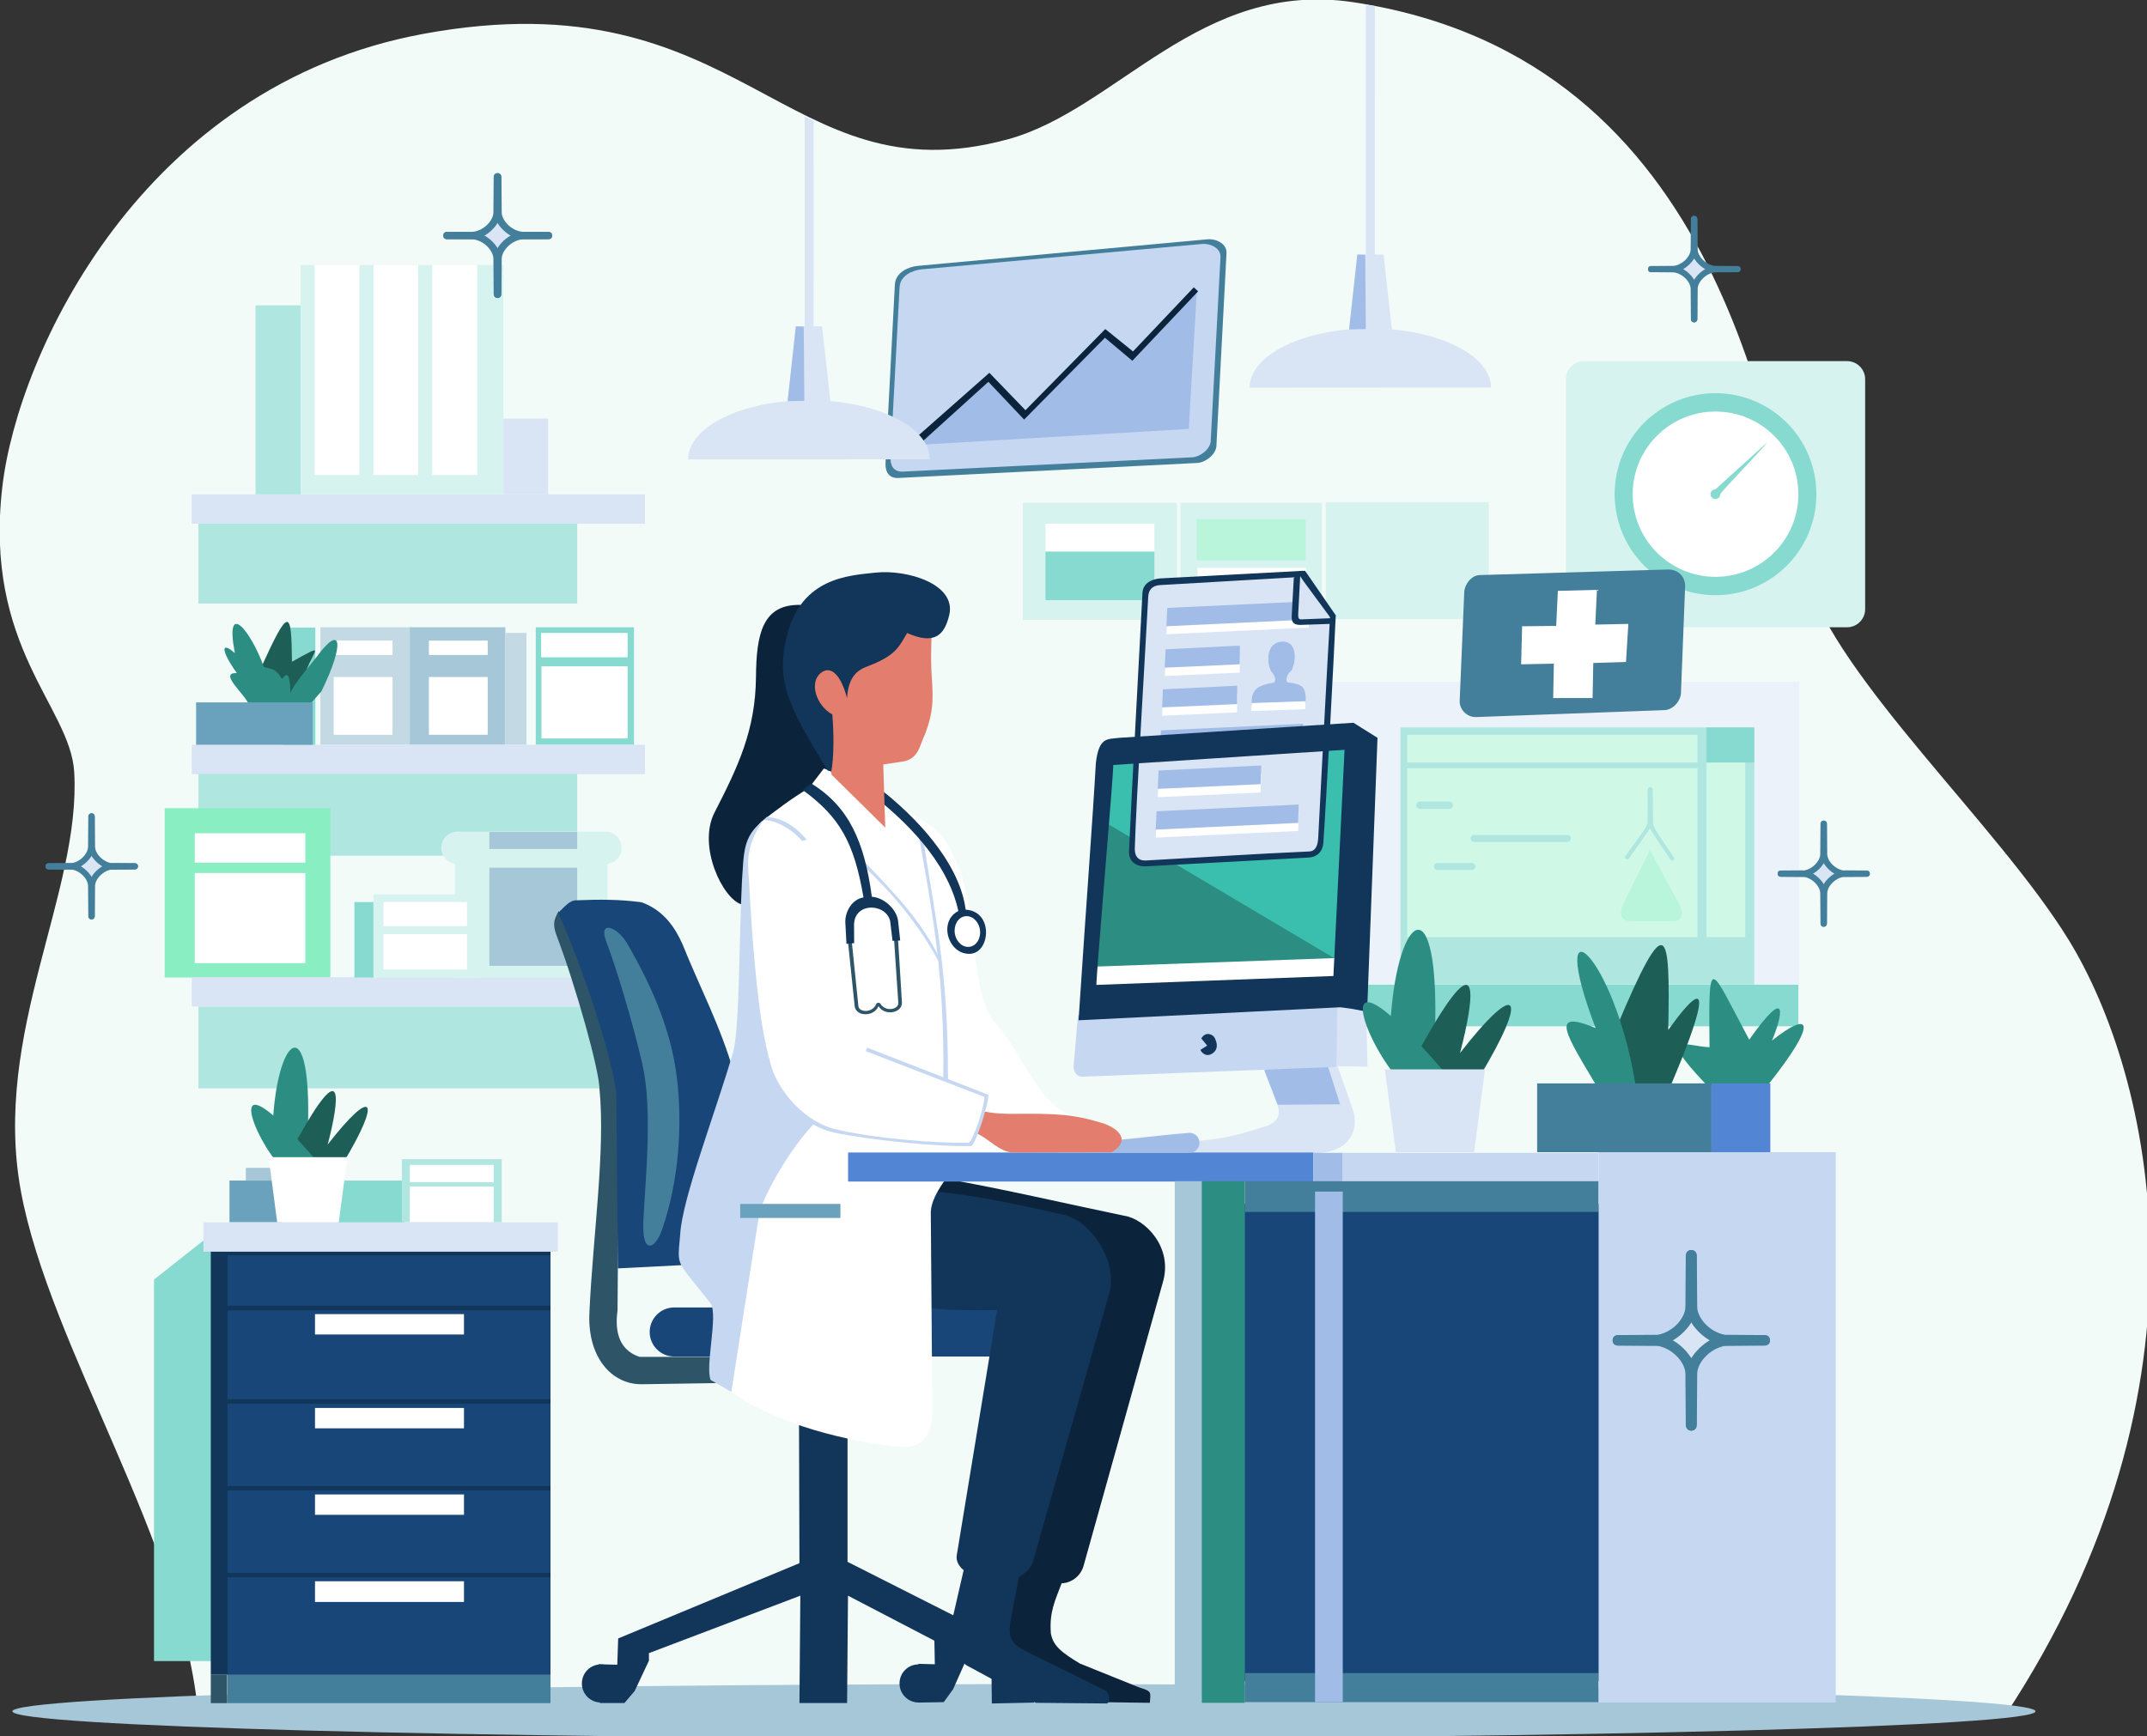 <?xml version="1.0" encoding="UTF-8" standalone="no"?>
<!-- Created with Inkscape (http://www.inkscape.org/) -->

<svg
   width="1703.387mm"
   height="1377.95mm"
   viewBox="0 0 1703.387 1377.95"
   version="1.1"
   id="svg5"
   xmlns="http://www.w3.org/2000/svg"
   xmlns:svg="http://www.w3.org/2000/svg">
  <rect x="0" y="0" width="1703.387" height="1377.95" fill="#333333" stroke="none"/>
  <defs
     id="defs2">
    <clipPath
       id="clip0-0">
      <rect
         x="-586"
         y="-979"
         width="6438"
         height="5208"
         id="rect2976" />
    </clipPath>
  </defs>
  <g
     id="layer1"
     transform="translate(718.274,552.717)">
    <g
       clip-path="url(#clip0-0)"
       transform="matrix(0.265,0,0,0.265,-563.228,-293.69)"
       id="g3377">
      <path
         d="M -577.854,478.478 C -531.195,82.818 -161.48,-720.536 682.505,-876.05 c 960.245,-176.94 1078.285,498.024 1749.365,315.886 326.59,-88.638 575.48,-479.976 1034.69,-410.652 1129.13,170.447 1241.51,1346.01 1354.7,1716.317 96.22,314.819 575.67,748.209 786.68,1091.289 248.64,404.28 466.01,1331.66 -192.01,2326.21 H 8.825 C -32.954,3651.77 -437.557,3055.91 -522.853,2588.17 -608.799,2116.87 -342.02,1696.52 -362.85,1335.16 -374.192,1138.38 -634.882,962.068 -577.854,478.478 Z"
         fill="#f3fbf9"
         fill-rule="evenodd"
         id="path2981" />
      <path
         d="m -548,4147.5 c 0,-45.01 1355.906,-81.5 3028.5,-81.5 1672.59,0 3028.5,36.49 3028.5,81.5 0,45.01 -1355.91,81.5 -3028.5,81.5 C 807.906,4229 -548,4192.51 -548,4147.5 Z"
         fill="#a6c7d8"
         fill-rule="evenodd"
         id="path2983" />
      <rect
         x="2477"
         y="528"
         width="462"
         height="351"
         fill="#d7f3ef"
         id="rect2985" />
      <rect
         x="2949"
         y="528"
         width="424"
         height="351"
         fill="#d7f3ef"
         id="rect2987" />
      <rect
         x="3384"
         y="526"
         width="488"
         height="351"
         fill="#d7f3ef"
         id="rect2989" />
      <path
         d="M 4103,158.204 C 4103,128.268 4127.27,104 4157.2,104 h 787.6 c 29.93,0 54.2,24.268 54.2,54.204 v 688.592 c 0,29.936 -24.27,54.204 -54.2,54.204 h -787.6 c -29.93,0 -54.2,-24.268 -54.2,-54.204 z"
         fill="#d7f3ef"
         fill-rule="evenodd"
         id="path2991" />
      <path
         d="m 4249,502.5 c 0,-167.066 135.21,-302.5 302,-302.5 166.79,0 302,135.434 302,302.5 0,167.066 -135.21,302.5 -302,302.5 -166.79,0 -302,-135.434 -302,-302.5 z"
         fill="#87dad0"
         fill-rule="evenodd"
         id="path2993" />
      <path
         d="m 4303,502.5 c 0,-136.69 111.03,-247.5 248,-247.5 136.97,0 248,110.81 248,247.5 0,136.69 -111.03,247.5 -248,247.5 -136.97,0 -248,-110.81 -248,-247.5 z"
         fill="#ffffff"
         fill-rule="evenodd"
         id="path2995" />
      <path
         d="m 4536,502.543 c 0,-7.985 6.51,-14.458 14.54,-14.458 L 4705,348 c 0,4.819 -139.91,149.724 -139.91,154.543 0,7.984 -6.51,14.457 -14.55,14.457 -8.03,0 -14.54,-6.473 -14.54,-14.457 z"
         fill="#87dad0"
         fill-rule="evenodd"
         id="path2997" />
      <rect
         x="2545"
         y="674"
         width="326"
         height="146"
         fill="#87dad0"
         id="rect2999" />
      <rect
         x="2545"
         y="591"
         width="326"
         height="83"
         fill="#ffffff"
         id="rect3001" />
      <rect
         x="3000"
         y="723"
         width="325"
         height="124"
         fill="#ffffff"
         id="rect3003" />
      <rect
         x="2998"
         y="577"
         width="326"
         height="124"
         fill="#b9f5db"
         id="rect3005" />
      <rect
         x="3387"
         y="1971"
         width="1412"
         height="125"
         fill="#87dad0"
         id="rect3007" />
      <rect
         x="3390"
         y="1064"
         width="1412"
         height="907"
         fill="#ecf2fa"
         id="rect3009" />
      <rect
         x="3608"
         y="1201"
         width="1059"
         height="770"
         fill="#afe6e0"
         id="rect3011" />
      <rect
         x="3628"
         y="1323"
         width="869"
         height="506"
         fill="#d0f8e7"
         id="rect3013" />
      <path
         d="m 4347.49,1388.95 c 0.17,-11.34 16.33,-12.68 15.5,0.5 l 1,99.05 c 0.16,15.85 42.32,69.71 63.48,104.56 2.83,4.01 -6.33,10.51 -11,4.51 -20.66,-31.86 -57.81,-83.72 -61.98,-95.56 -4.83,12.34 -41.65,60.7 -62.48,91.05 -4.66,6.01 -15.33,1.5 -11,-6 22.16,-33.35 66.82,-87.72 66.48,-100.06 0.17,-31.02 1.34,-65.04 0,-98.05 z"
         fill="#afe6e0"
         fill-rule="evenodd"
         id="path3015" />
      <path
         d="m 3655,1434 c 0,-6.08 4.92,-11 11,-11 h 88 c 6.08,0 11,4.92 11,11 v 0 c 0,6.08 -4.92,11 -11,11 h -88 c -6.08,0 -11,-4.92 -11,-11 z"
         fill="#afe6e0"
         fill-rule="evenodd"
         id="path3017" />
      <path
         d="m 3818,1533.5 c 0,-5.8 4.7,-10.5 10.5,-10.5 h 279 c 5.8,0 10.5,4.7 10.5,10.5 v 0 c 0,5.8 -4.7,10.5 -10.5,10.5 h -279 c -5.8,0 -10.5,-4.7 -10.5,-10.5 z"
         fill="#afe6e0"
         fill-rule="evenodd"
         id="path3019" />
      <path
         d="m 3708,1617.5 c 0,-5.8 4.7,-10.5 10.5,-10.5 h 103 c 5.8,0 10.5,4.7 10.5,10.5 v 0 c 0,5.8 -4.7,10.5 -10.5,10.5 h -103 c -5.8,0 -10.5,-4.7 -10.5,-10.5 z"
         fill="#afe6e0"
         fill-rule="evenodd"
         id="path3021" />
      <path
         d="m 4354.72,1568 88.77,164.95 c 9.07,15.22 12.53,47.25 -15.99,48.05 h -134.36 c -29.59,-0.8 -28.79,-31.23 -19.19,-50.45 z"
         fill="#b9f5db"
         fill-rule="evenodd"
         id="path3023" />
      <rect
         x="4524"
         y="1306"
         width="116"
         height="523"
         fill="#d0f8e7"
         id="rect3025" />
      <rect
         x="3628"
         y="1223"
         width="869"
         height="83"
         fill="#d0f8e7"
         id="rect3027" />
      <rect
         x="4524"
         y="1201"
         width="143"
         height="105"
         fill="#87dad0"
         id="rect3029" />
      <rect
         x="922"
         y="276"
         width="134"
         height="227"
         fill="#d9e4f5"
         id="rect3031" />
      <rect
         x="-11"
         y="503"
         width="1357"
         height="88"
         fill="#d9e4f5"
         id="rect3033" />
      <rect
         x="9"
         y="591"
         width="1134"
         height="239"
         fill="#afe6e0"
         id="rect3035" />
      <rect
         x="180"
         y="-63"
         width="135"
         height="566"
         fill="#afe6e0"
         id="rect3037" />
      <rect
         x="315"
         y="-184"
         width="607"
         height="687"
         fill="#d7f3ef"
         id="rect3039" />
      <rect
         x="357"
         y="-184"
         width="134"
         height="629"
         fill="#ffffff"
         id="rect3041" />
      <rect
         x="533"
         y="-184"
         width="134"
         height="629"
         fill="#ffffff"
         id="rect3043" />
      <rect
         x="709"
         y="-184"
         width="135"
         height="629"
         fill="#ffffff"
         id="rect3045" />
      <rect
         x="1019"
         y="901"
         width="294"
         height="352"
         fill="#87dad0"
         id="rect3047" />
      <rect
         x="1035"
         y="918"
         width="259"
         height="73"
         fill="#ffffff"
         id="rect3049" />
      <rect
         x="1036"
         y="1018"
         width="258"
         height="216"
         fill="#ffffff"
         id="rect3051" />
      <rect
         x="374"
         y="901"
         width="272"
         height="352"
         fill="#c3dae5"
         id="rect3053" />
      <rect
         x="642"
         y="901"
         width="286"
         height="352"
         fill="#a6c7d8"
         id="rect3055" />
      <rect
         x="928"
         y="918"
         width="63"
         height="335"
         fill="#c3dae5"
         id="rect3057" />
      <rect
         x="699"
         y="941"
         width="176"
         height="43"
         fill="#ffffff"
         id="rect3059" />
      <rect
         x="699"
         y="1050"
         width="176"
         height="173"
         fill="#ffffff"
         id="rect3061" />
      <rect
         x="414"
         y="941"
         width="176"
         height="43"
         fill="#ffffff"
         id="rect3063" />
      <rect
         x="414"
         y="1050"
         width="176"
         height="173"
         fill="#ffffff"
         id="rect3065" />
      <rect
         x="-11"
         y="1253"
         width="1357"
         height="88"
         fill="#d9e4f5"
         id="rect3067" />
      <rect
         x="261"
         y="902"
         width="98"
         height="351"
         fill="#87dad0"
         id="rect3069" />
      <path
         d="m 194,1027.68 c 86.878,-191.741 93.305,-180.854 95.078,-23.33 103.279,-57.542 66.267,-37.767 42.553,27.33 l -1.995,75.32 -67.818,10 z"
         fill="#1d5f57"
         fill-rule="evenodd"
         id="path3071" />
      <path
         d="m 159.1,1131.01 c -11.671,-30.95 -91.367,-94.53 -35.013,-92.86 -47.128,-65.135 -49.573,-98.31 -6.002,-59.587 -31.011,-162.105 46.684,-69.901 87.032,41.607 20.007,5.99 36.013,3.33 54.02,35.95 7.669,-9.21 24.008,-35.73 25.009,40.28 18.006,-34.07 50.685,-70.79 77.361,-104.856 77.028,-105.517 86.032,-41.94 15.673,101.526 l -31.012,34.95 -79.029,12.98 z"
         fill="#2c8e82"
         fill-rule="evenodd"
         id="path3073" />
      <rect
         x="2"
         y="1126"
         width="349"
         height="127"
         fill="#6aa2be"
         id="rect3075" />
      <rect
         x="9"
         y="1340"
         width="1134"
         height="245"
         fill="#afe6e0"
         id="rect3077" />
      <rect
         x="-92"
         y="1443"
         width="496"
         height="507"
         fill="#8aeec3"
         id="rect3079" />
      <rect
         x="-2"
         y="1518"
         width="331"
         height="88"
         fill="#ffffff"
         id="rect3081" />
      <rect
         x="-2"
         y="1637"
         width="331"
         height="270"
         fill="#ffffff"
         id="rect3083" />
      <rect
         x="-11"
         y="1949"
         width="1357"
         height="88"
         fill="#d9e4f5"
         id="rect3085" />
      <path
         d="M -124,2854.5 50,2717 v 1280 h -174 z"
         fill="#87dad0"
         fill-rule="evenodd"
         id="path3087" />
      <rect
         x="9"
         y="2037"
         width="1225"
         height="245"
         fill="#afe6e0"
         id="rect3089" />
      <path
         d="m 337,2400.04 c 10.333,-346.85 -86.333,-280.88 -104,-35.98 L 358,2511 Z"
         fill="#2c8e82"
         fill-rule="evenodd"
         id="path3091" />
      <path
         d="m 301,2441.93 66.014,78.07 76.017,-15.97 c 115.358,-191.67 89.686,-229.61 -47.01,-53.91 34.54,-131.97 53.678,-278.32 -95.021,-8.19 z"
         fill="#1d5f57"
         fill-rule="evenodd"
         id="path3093" />
      <path
         d="m 373,2511.05 -88.161,57.95 -44.08,-69.94 C 158.61,2398.15 84.475,2171.35 373,2511.05 Z"
         fill="#2c8e82"
         fill-rule="evenodd"
         id="path3095" />
      <rect
         x="102"
         y="2558"
         width="155"
         height="125"
         fill="#6aa2be"
         id="rect3097" />
      <rect
         x="151"
         y="2520"
         width="91"
         height="38"
         fill="#a6c7d8"
         id="rect3099" />
      <rect
         x="426"
         y="2558"
         width="199"
         height="126"
         fill="#87dad0"
         id="rect3101" />
      <path
         d="m 455,2488 -25.859,195 H 244.859 L 219,2488 Z"
         fill="#ffffff"
         fill-rule="evenodd"
         id="path3103" />
      <rect
         x="618"
         y="2494"
         width="299"
         height="189"
         fill="#afe6e0"
         id="rect3105" />
      <rect
         x="642"
         y="2576"
         width="251"
         height="107"
         fill="#ffffff"
         id="rect3107" />
      <rect
         x="642"
         y="2511"
         width="251"
         height="52"
         fill="#ffffff"
         id="rect3109" />
      <rect
         x="24"
         y="2683"
         width="1061"
         height="88"
         fill="#d9e4f5"
         id="rect3111" />
      <rect
         x="46"
         y="2771"
         width="1017"
         height="1267"
         fill="#12355a"
         id="rect3113" />
      <rect
         x="96"
         y="2782"
         width="967"
         height="151"
         fill="#184678"
         id="rect3115" />
      <rect
         x="96"
         y="2947"
         width="967"
         height="266"
         fill="#184678"
         id="rect3117" />
      <rect
         x="96"
         y="3226"
         width="967"
         height="247"
         fill="#184678"
         id="rect3119" />
      <rect
         x="96"
         y="3486"
         width="967"
         height="247"
         fill="#184678"
         id="rect3121" />
      <rect
         x="96"
         y="3746"
         width="967"
         height="292"
         fill="#184678"
         id="rect3123" />
      <rect
         x="358"
         y="2958"
         width="446"
         height="61"
         fill="#ffffff"
         id="rect3125" />
      <rect
         x="358"
         y="3239"
         width="446"
         height="61"
         fill="#ffffff"
         id="rect3127" />
      <rect
         x="358"
         y="3498"
         width="446"
         height="61"
         fill="#ffffff"
         id="rect3129" />
      <rect
         x="358"
         y="3758"
         width="446"
         height="62"
         fill="#ffffff"
         id="rect3131" />
      <rect
         x="96"
         y="4038"
         width="967"
         height="85"
         fill="#437e9b"
         id="rect3133" />
      <rect
         x="46"
         y="4038"
         width="49"
         height="85"
         fill="#2d5467"
         id="rect3135" />
      <rect
         x="533"
         y="1701"
         width="311"
         height="249"
         fill="#d7f3ef"
         id="rect3137" />
      <rect
         x="476"
         y="1724"
         width="57"
         height="226"
         fill="#87dad0"
         id="rect3139" />
      <rect
         x="777"
         y="1523"
         width="457"
         height="427"
         fill="#d7f3ef"
         id="rect3141" />
      <rect
         x="563"
         y="1724"
         width="250"
         height="72"
         fill="#ffffff"
         id="rect3143" />
      <rect
         x="880"
         y="1621"
         width="263"
         height="294"
         fill="#a6c7d8"
         id="rect3145" />
      <path
         d="m 736,1561.5 c 0,-26.79 21.714,-48.5 48.5,-48.5 h 443 c 26.79,0 48.5,21.71 48.5,48.5 v 0 c 0,26.79 -21.71,48.5 -48.5,48.5 h -443 c -26.786,0 -48.5,-21.71 -48.5,-48.5 z"
         fill="#d7f3ef"
         fill-rule="evenodd"
         id="path3147" />
      <rect
         x="563"
         y="1820"
         width="250"
         height="106"
         fill="#ffffff"
         id="rect3149" />
      <rect
         x="880"
         y="1514"
         width="263"
         height="51"
         fill="#a6c7d8"
         id="rect3151" />
      <path
         d="m 2730,1288 -44,628 h 762 l 30,-680 z"
         fill="#3abeae"
         fill-rule="evenodd"
         id="path3153" />
      <path
         d="m 3416,1895.94 v 0 L 2709.65,1477 2671,1988 Z"
         fill="#2c8e82"
         fill-rule="evenodd"
         id="path3155" />
      <path
         d="m 1600,3085.98 h -270.17 c -72.71,-24.01 -72.04,-94.69 -66.04,-140.04 0.67,-221.38 7.6,-637.39 2,-664.15 -39.35,-188.04 -109.4,-377.42 -178.11,-530.79 -13.34,22.89 -18.68,37.79 -8,68.68 60.7,160.04 129.41,408.1 130.08,464.11 18.01,186.04 -20.01,444.1 -30.02,666.16 -8.01,135.36 65.37,218.71 156.1,218.05 l 258.16,-4 z"
         fill="#2d5467"
         fill-rule="evenodd"
         id="path3157" />
      <path
         d="m 1086,1756.19 c 68.73,150.51 166.23,439.5 174.24,547.59 l 4.56,517.22 210.05,-10.67 139.15,-569.89 c -43.97,-151.01 -103.93,-260.4 -155.9,-390.6 -21.41,-47.28 -54,-100.15 -121.76,-125.02 -65.45,-9.23 -127.7,-8.87 -196.35,-6.1 -20.39,-0.31 -35.99,20.98 -53.99,37.47 z"
         fill="#184678"
         fill-rule="evenodd"
         id="path3159" />
      <path
         d="m 1231.06,1845.55 c -27.69,-71.51 33.14,-46.33 60.96,1.52 73.79,126.93 131.87,259.37 149.36,402.38 17.49,143.02 5.78,311.76 -44.43,455.73 -20.32,58.28 -56.11,71.72 -56.16,-7.62 -0.05,-78.23 28.54,-307.97 3.05,-458.78 -11.73,-69.37 -73.26,-291.16 -112.78,-393.23 z"
         fill="#437e9b"
         fill-rule="evenodd"
         id="path3161" />
      <path
         d="m 1360,3011.5 c 0,-40.59 32.91,-73.5 73.5,-73.5 h 991 c 40.59,0 73.5,32.91 73.5,73.5 v 0 c 0,40.59 -32.91,73.5 -73.5,73.5 h -991 c -40.59,0 -73.5,-32.91 -73.5,-73.5 z"
         fill="#184678"
         fill-rule="evenodd"
         id="path3163" />
      <path
         d="m 1157,4064 c 0,-31.48 25.3,-57 56.5,-57 31.2,0 56.5,25.52 56.5,57 0,31.48 -25.3,57 -56.5,57 -31.2,0 -56.5,-25.52 -56.5,-57 z"
         fill="#12355a"
         fill-rule="evenodd"
         id="path3165" />
      <path
         d="m 2108,4064 c 0,-31.48 25.3,-57 56.5,-57 31.2,0 56.5,25.52 56.5,57 0,31.48 -25.3,57 -56.5,57 -31.2,0 -56.5,-25.52 -56.5,-57 z"
         fill="#12355a"
         fill-rule="evenodd"
         id="path3167" />
      <path
         d="m 1207,4006.62 56,1.34 2.67,-78.7 542.66,-225.42 c -0.44,-147.61 -0.89,-295.23 -1.33,-442.84 l 145.33,46.68 v 392.16 l 361.34,182.73 192,176.07 5.33,62.69 -126.67,2.67 -1.33,-120.05 -70.67,-21.34 -44,98.71 -28,38.68 -76,1.33 v -116.04 l 49.34,1.33 -1.34,-70.69 -258.66,-134.72 -2.67,321.46 h -142.67 l 2.67,-321.46 -453.33,172.07 v 22.67 l -42.67,90.7 -30.67,36.02 H 1211 Z"
         fill="#12355a"
         fill-rule="evenodd"
         id="path3169" />
      <path
         d="m 2195.49,2555.1 46.48,-3.1 c 186.73,33.16 359.44,74.32 539.16,111.48 61.23,9.1 147.47,94.19 114.65,201.28 l -235.69,843.29 c -9.22,38.61 -43.46,56.22 -66.68,55.84 -18.77,50.21 -37.53,85.42 -32.28,150.63 6.91,36.94 30.82,55.87 86.76,89.81 l 176.62,71.22 c 39.31,12.48 35.6,12.97 32.89,46.45 l -344.85,-4.29 -131.14,-224.86 223.1,-1031.19 L 2180,2632.51 Z"
         fill="#0c233c"
         fill-rule="evenodd"
         id="path3171" />
      <path
         d="m 2182.03,2588 c 141.73,10.29 265.18,38.86 416.06,72 80.4,16.67 168.41,140 136.03,242 l -228.04,802 c -10.19,22.95 -38.67,44.38 -58.01,46 l -122.02,-14 c -22.96,-3.24 -53.53,-27.81 -46.01,-60 l 120.02,-730 c -142.21,2.76 -261.56,-3.62 -390.06,-42 z"
         fill="#12355a"
         fill-rule="evenodd"
         id="path3173" />
      <path
         d="m 2325.61,3700.81 88.34,-8.81 52.36,49.25 -23.58,120.51 c -12,66.73 -4,80.61 47.96,108.1 l 230.22,113.7 c 12.93,4.67 21.85,31.77 8.4,40.44 l -213.04,-2 -207.44,-112.11 c -33.44,-24.28 -58.89,-71.8 -51.56,-99.29 l 45.56,-198.18"
         fill="#12355a"
         fill-rule="evenodd"
         id="path3175" />
      <path
         d="m 1811.62,834.059 c -113.17,-2.666 -132.34,85.861 -133.4,215.901 -1.31,159.95 -54.25,269.66 -124.06,405.83 -51.9,101.22 25.23,259.99 81.37,275.21 L 1915,1363.16 c -19.34,-89.96 -11.34,-75.97 -29.35,-161.93"
         fill="#0c233c"
         fill-rule="evenodd"
         id="path3177" />
      <path
         d="m 1881.37,1324 -44.81,58.75 c -49.03,29.01 -99.58,67.15 -142.52,100.73 -28.05,27.34 -37.83,66.86 -41.51,115.53 -16.02,164.88 -10.71,316.04 41.81,579.97 19.6,109.64 46.82,156.78 104.49,191.74 l -133.72,244.97 -70.11,569.65 c 152.94,108.11 362.22,153.73 504.5,168.87 80.23,12.09 108.67,-38.3 106.66,-114.6 l -4.57,-588.57 c 3.6,-59.31 67.12,-120.56 101.19,-178.35 l 423.22,-2.28 c -58.13,-70.56 -12.55,-27.51 -74.98,-103.68 -121.83,-7.58 -171.96,-193.54 -262.64,-287.94 -73.01,-97.9 -40.93,-334.48 -115.46,-485.72 -56.43,-135.59 -163.12,-120.3 -208.89,-205.6 z"
         fill="#ffffff"
         fill-rule="evenodd"
         id="path3179" />
      <path
         d="m 1604.47,3191 84.34,-538.65 c 16.72,-58.68 116.45,-243.33 219.19,-314.01 -115.45,-77.2 -159.65,-19.61 -195.31,-165.62 -28.13,-115.19 -44.44,-309.67 -54.66,-500.5 -1.15,-46.08 -19.3,-107.15 41.56,-191.22 -63.12,45.98 -57.23,102.96 -63.34,179.94 -8.53,169.92 -7.05,435.82 -25.58,509.78 -53.09,182.61 -153.19,440.2 -159.27,547.84 -6.44,70.23 -9.88,78.48 19.68,117.73 l 71.44,89.77 c 23.01,35.38 -17,187.71 0,229.08 z"
         fill="#c6d7f1"
         fill-rule="evenodd"
         id="path3181" />
      <path
         d="m 1700,1479 c 34.67,-3 87.67,27.67 116,62 l 14,-4 c -25,-29 -62,-63.67 -119.33,-68 z"
         fill="#c6d7f1"
         fill-rule="evenodd"
         id="path3183" />
      <path
         d="m 1965.33,1845 -11.33,1.47 19.85,190.06 c 4.92,33 64.5,31.67 73.11,-7 0.74,-5.62 -8.59,-3.91 -8.85,0.14 -11.74,27.86 -51.98,24.73 -53.33,5.6 z"
         fill="#2d5467"
         fill-rule="evenodd"
         id="path3185" />
      <path
         d="M 11.979,0 0,0.528 19.767,190.917 c 4.897,33.056 64.22,31.721 72.79,-7.012 0.735,-5.631 -8.548,-3.917 -8.815,0.134 -11.687,27.914 -51.755,24.775 -53.09,5.61 z"
         fill="#2d5467"
         fill-rule="evenodd"
         transform="matrix(-0.986,0.164,0.164,0.986,2103.43,1833.72)"
         id="path3187" />
      <path
         d="m 2238.94,2250 14.05,5 c 0.67,-328 -37.81,-481 -73.27,-714 L 2166,1526 c 43.38,245.33 76.73,423.67 72.94,724 z"
         fill="#c6d7f1"
         fill-rule="evenodd"
         id="path3189" />
      <path
         d="m 2230,1911 -1,-16.53 C 2172.33,1774.95 2073.17,1676.96 1999,1599 l 4,20.03 c 74.67,69.78 162.33,168.1 227,291.97 z"
         fill="#c6d7f1"
         fill-rule="evenodd"
         id="path3191" />
      <rect
         x="1631"
         y="2628"
         width="300"
         height="42"
         fill="#6aa2be"
         id="rect3193" />
      <path
         d="m 1843.97,1369 -25.97,19.32 c 109.54,79.94 153.82,155.23 182.13,321.78 -35.63,5.66 -56.61,45.3 -54.28,76.94 l 3.33,61.96 22.98,-2 c -0.11,-18.99 -0.22,-37.97 -0.34,-56.96 3.11,-70.73 106.77,-60.85 109.21,-0.33 l 6,50.3 22.97,-1 -5.99,-55.96 c -3,-36.31 -41.96,-72.62 -78.91,-74.95 -21.98,-164.55 -68.59,-269.81 -181.13,-339.1 z"
         fill="#12355a"
         fill-rule="evenodd"
         id="path3195" />
      <path
         d="m 2048.67,1420.68 c 65.79,54.68 201.6,174.72 235.38,330.1 -62.01,31.67 -29.19,133.09 36.68,128.04 59.55,-4.57 68.68,-127.26 -14.67,-132.04 -19.78,-149.61 -162.93,-287.2 -245.39,-352.78 l -20.67,5.33 z"
         fill="#12355a"
         fill-rule="evenodd"
         id="path3197" />
      <path
         d="m 2273.55,1817.94 c -3.85,-25.25 9.84,-48.28 30.59,-51.45 20.75,-3.16 40.69,14.75 44.54,39.99 3.85,25.25 -9.85,48.29 -30.6,51.45 -20.74,3.16 -40.68,-14.74 -44.53,-39.99 z"
         fill="#ffffff"
         fill-rule="evenodd"
         id="path3199" />
      <path
         d="m 1905.08,1343 160.15,158 -6,-189 59.05,-9 c 47.71,-8.33 49.38,-47.67 66.07,-82 30.36,-78 22.68,-122 19.01,-192 -2.33,-61.333 1.34,-104.667 2.01,-157 l -301.29,15 -85.08,154 37.04,126 z"
         fill="#e37e6e"
         fill-rule="evenodd"
         id="path3201" />
      <path
         d="m 1903.76,1333 c 8,-43.97 8,-112.93 3,-170.9 -47.52,-25.98 -69.51,-93.98 -36.01,-122.92 33.6,-29.03 64.02,11.49 80.02,73.95 4.34,-65.62 32.12,-84.07 61.02,-94.94 85.19,-32.048 94.36,-58.629 119.03,-99.937 80.69,36.144 111.72,7.496 126.04,-53.968 21.74,-93.319 -127.2,-136.75 -220.06,-126.922 -81,8.572 -220.9,14.902 -265.08,185.887 -37.92,146.73 10.83,223.36 121.03,406.75 z"
         fill="#12355a"
         fill-rule="evenodd"
         id="path3203" />
      <path
         d="m 2898.89,762.678 -43.95,17.347 -11.98,24.019 -39.96,760.586 7.99,32.03 15.98,9.34 496.79,-22.68 33.29,-9.34 14.65,-24.02 L 3405,869.428 3318.43,748 Z"
         fill="#d9e4f5"
         fill-rule="evenodd"
         id="path3205" />
      <path
         d="M 2890.67,1234.09 2888,1289 3314.67,1268.91 3316,1214 Z"
         fill="#ffffff"
         fill-rule="evenodd"
         id="path3207" />
      <path
         d="M 2909.66,867.333 2907,922 3333.25,902 c 0.14,-7.364 0.61,-14.729 0.75,-22.093 -45.87,0.698 -43.46,-7.938 -47.71,-29.907 z"
         fill="#ffffff"
         fill-rule="evenodd"
         id="path3209" />
      <path
         d="M 2877.67,1476.09 2875,1531 3301.67,1510.91 3303,1456 Z"
         fill="#ffffff"
         fill-rule="evenodd"
         id="path3211" />
      <path
         d="m 2883.67,1355.07 -2.67,54.93 308,-14.07 2,-55.93 z"
         fill="#ffffff"
         fill-rule="evenodd"
         id="path3213" />
      <path
         d="m 2896.67,1111.06 -2.67,54.94 224.67,-10.05 c 0.11,-18.65 0.22,-37.3 0.33,-55.95 z"
         fill="#ffffff"
         fill-rule="evenodd"
         id="path3215" />
      <path
         d="M 2904.67,992.056 2902,1047 l 224.67,-10.05 c 0.11,-18.65 0.22,-37.3 0.33,-55.95 z"
         fill="#ffffff"
         fill-rule="evenodd"
         id="path3217" />
      <path
         d="M 2890.67,1209.82 2888,1264 3314.67,1244.18 3316,1190 Z"
         fill="#a0bce7"
         fill-rule="evenodd"
         id="path3219" />
      <path
         d="M 2909.67,843.083 2907,898 3297,879.583 3298,825 Z"
         fill="#a0bce7"
         fill-rule="evenodd"
         id="path3221" />
      <path
         d="M 2877.67,1452.09 2875,1507 3301.67,1486.91 3303,1432 Z"
         fill="#a0bce7"
         fill-rule="evenodd"
         id="path3223" />
      <path
         d="m 2883.67,1330.07 -2.67,54.93 308,-14.07 2,-55.93 z"
         fill="#a0bce7"
         fill-rule="evenodd"
         id="path3225" />
      <path
         d="m 2896.67,1086.89 -2.67,54.11 224.67,-9.9 c 0.11,-18.37 0.22,-36.73 0.33,-55.1 z"
         fill="#a0bce7"
         fill-rule="evenodd"
         id="path3227" />
      <path
         d="M 2904.67,967.056 2902,1022 l 224.67,-10.05 c 0.11,-18.651 0.22,-37.3 0.33,-55.95 z"
         fill="#a0bce7"
         fill-rule="evenodd"
         id="path3229" />
      <path
         d="m 3314.99,732 -426.48,22.727 c -11.03,0.617 -51.31,6.832 -53.14,43.127 -6.92,137.439 -34.73,637.936 -40.32,774.346 -1.19,28.98 19.13,46.18 51.34,44.71 l 486.68,-26.25 c 23.89,-1.09 41.88,-16.96 43.78,-43.92 8.53,-121.31 32.25,-567.939 37.15,-681.238 l -16.85,1.442 c -6.98,111.485 -29.37,542.756 -35.64,664.936 -1.07,20.9 -6.98,39.66 -26.79,40.54 -162.65,7.16 -325.12,17.98 -487.68,26.97 -30.61,1.98 -35.07,-20.53 -34.64,-36.28 3.62,-131.81 33.27,-620.977 40.25,-754.871 0.97,-18.509 11.7,-31.939 34.57,-33.463 l 417.14,-24.146 z"
         fill="#12355a"
         fill-rule="evenodd"
         id="path3231" />
      <path
         d="m 3414,865.234 v 0 L 3322.21,732 l -16.65,0.505 -17.15,21.196 -6.05,109.009 c -1.81,20.082 2.63,31.269 25.22,31.29 l 102.89,-3.533 -0.82,-16.906 -97.53,3.785 c -8.83,0.799 -10.84,-3.701 -10.59,-14.636 l 6.05,-114.56 10.59,15.644 81.71,111.028 11.09,2.019 z"
         fill="#12355a"
         fill-rule="evenodd"
         id="path3233" />
      <path
         d="m 3161.01,1152 161.82,-5.57 c 2.4,-53.02 -20.83,-49.58 -55.28,-56.47 -15.62,-9.28 -20.69,-9.54 -38.45,0.8 -43.52,7.68 -68.63,16.17 -68.09,61.24 z"
         fill="#ffffff"
         fill-rule="evenodd"
         id="path3235" />
      <path
         d="m 3162.01,1128 161.82,-5.6 c 2.4,-53.32 -20.83,-49.85 -55.28,-56.78 -6.14,-11.47 2.14,-26.13 13.62,-35.99 15.22,-33.329 14.6,-87.479 -28.84,-85.582 -46.38,2.027 -47.26,58.122 -33.64,87.182 8.81,12.79 17.62,22.39 10.41,35.19 -43.52,7.73 -68.63,16.26 -68.09,61.58 z"
         fill="#a0bce7"
         fill-rule="evenodd"
         id="path3237" />
      <rect
         x="3118"
         y="2628"
         width="1149"
         height="1429"
         fill="#184678"
         id="rect3239" />
      <path
         d="m 2972.72,2440.99 c 117.91,-6.41 157.15,-23.46 237.72,-47.17 29.65,-14.13 39.31,-30.93 28.96,-62.37 l -38.1,-106.5 103.62,-31.95 115.82,25.86 42.67,121.71 c 24.38,67.77 -8.58,136.87 -118.87,135.41 H 2927 Z"
         fill="#d9e4f5"
         fill-rule="evenodd"
         id="path3241" />
      <path
         d="M 3200,2227.83 3240.06,2331 3427,2329.66 3390.95,2217.12 3302.82,2193 Z"
         fill="#a0bce7"
         fill-rule="evenodd"
         id="path3243" />
      <path
         d="M 2642.34,2062.43 3423,2029 l -4,188.57 -764.65,29.42 c -12.45,0.44 -24.91,-11.15 -25.35,-30.76 z"
         fill="#c6d7f1"
         fill-rule="evenodd"
         id="path3245" />
      <path
         d="m 3416,2215.67 93,1.33 -3.99,-178.36 -86.35,-18.64 c -0.45,58.12 -2.22,137.54 -2.66,195.67 z"
         fill="#d9e4f5"
         fill-rule="evenodd"
         id="path3247" />
      <path
         d="M 2686.66,1917.51 3431.67,1891 3437,1978.49 2668,2005 Z"
         fill="#ffffff"
         fill-rule="evenodd"
         id="path3249" />
      <path
         d="m 2747.98,1313.4 692.37,-45.35 -33.33,677.35 -709.69,26.68 c 0,-35.05 50.65,-623.63 50.65,-658.68 z M 2644,2078 c 23.73,-360.84 42.68,-606.44 51.74,-769.88 9.07,-79.41 34.55,-71.4 70.66,-76.03 l 700.61,-45.09 71.99,45.11 -31.13,820.31 c -44.96,-8.9 -41.93,-8.46 -80.23,-13.36 z"
         fill="#12355a"
         fill-rule="evenodd"
         id="path3251" />
      <path
         d="m 3011.41,2132.3 17.66,21.53 -20.07,12.76 c 3.21,9.84 20.33,24.43 39.34,7.98 12.6,-10.91 12.01,-26.25 3.21,-43.86 -5.31,-10.63 -26.76,-20.61 -40.14,1.59 z"
         fill="#12355a"
         fill-rule="evenodd"
         id="path3253" />
      <rect
         x="1954"
         y="2474"
         width="1393"
         height="87"
         fill="#5285d3"
         id="rect3255" />
      <path
         d="m 2587.56,2475 c -59.21,-5.31 -31.43,-21.84 33.33,-31.84 129.54,0 221.75,-17.43 355.29,-28.16 16.47,0 29.82,13.43 29.82,30 v 0 c 0,16.57 -13.35,30 -29.82,30 z"
         fill="#a0bce7"
         fill-rule="evenodd"
         id="path3257" />
      <path
         d="M 3711.29,2112.7 C 3724.43,1670.97 3601.47,1754.99 3579,2066.87 L 3738,2254 Z"
         fill="#2c8e82"
         fill-rule="evenodd"
         id="path3259" />
      <path
         d="m 3665,2165.55 84.13,99.45 96.88,-20.35 c 147.01,-244.17 114.29,-292.5 -59.91,-68.67 44.02,-168.13 68.4,-354.56 -121.1,-10.43 z"
         fill="#1d5f57"
         fill-rule="evenodd"
         id="path3261" />
      <path
         d="m 3757,2253.98 -112.13,74.02 -56.06,-89.33 c -104.48,-128.9 -198.77,-418.59 168.19,15.31 z"
         fill="#2c8e82"
         fill-rule="evenodd"
         id="path3263" />
      <path
         d="m 3861,2225 -32.89,248 H 3593.89 L 3561,2225 Z"
         fill="#d9e4f5"
         fill-rule="evenodd"
         id="path3265" />
      <path
         d="m 4519.7,2266.93 c -150.45,-158.93 -53.86,-110.85 13.36,-108.18 -3.12,-289.37 -0.89,-246.19 118.85,-22.71 123.3,-174.06 97.03,-64.99 68.1,2.67 121.08,-95.71 135.32,-52.53 -9.35,129.55 l -78.78,42.74 z"
         fill="#2c8e82"
         fill-rule="evenodd"
         id="path3267" />
      <path
         d="m 4417.47,2272.04 c 84.08,-197.6 141.46,-372.55 -8,-165.19 6.22,-304.61 -3.56,-366.78 -153.47,-10.65 l 4,182.5 90.75,37.3 z"
         fill="#1d5f57"
         fill-rule="evenodd"
         id="path3269" />
      <path
         d="m 4201.25,2285.02 c -97.85,-163.87 -151.66,-242.48 -9.34,-183.85 -153.44,-404.13 57.38,-224.72 120.09,174.53 l -57.38,37.3 z"
         fill="#2c8e82"
         fill-rule="evenodd"
         id="path3271" />
      <rect
         x="4017"
         y="2267"
         width="522"
         height="206"
         fill="#437e9b"
         id="rect3273" />
      <rect
         x="4539"
         y="2267"
         width="176"
         height="206"
         fill="#5285d3"
         id="rect3275" />
      <rect
         x="3347"
         y="2475"
         width="88"
         height="87"
         fill="#a0bce7"
         id="rect3277" />
      <rect
         x="3435"
         y="2475"
         width="766"
         height="87"
         fill="#c6d7f1"
         id="rect3279" />
      <rect
         x="3142"
         y="2560"
         width="1059"
         height="92"
         fill="#437e9b"
         id="rect3281" />
      <rect
         x="3142"
         y="4033"
         width="1059"
         height="87"
         fill="#437e9b"
         id="rect3283" />
      <rect
         x="4201"
         y="2473"
         width="710"
         height="1648"
         fill="#c6d7f1"
         id="rect3285" />
      <rect
         x="3352"
         y="2591"
         width="83"
         height="1529"
         fill="#a0bce7"
         id="rect3287" />
      <rect
         x="2932"
         y="2560"
         width="83"
         height="1560"
         fill="#a6c7d8"
         id="rect3289" />
      <rect
         x="3013"
         y="2560"
         width="129"
         height="1562"
         fill="#2c8e82"
         id="rect3291" />
      <path
         d="m 2161.16,-181.11 c -26.51,3.144 -65.43,18.865 -67.15,56.594 l -27.9,533.45 c -1.37,26.201 9.65,45.066 36.16,45.066 l 897.82,-45.066 c 25.14,-1.746 58.54,-27.598 56.82,-55.545 l 29.96,-571.18 c 2.41,-28.996 -29.27,-45.415 -57.86,-42.97 z"
         fill="#437e9b"
         fill-rule="evenodd"
         id="path3293" />
      <path
         d="m 2173.09,-170.797 c -25.66,2.999 -63.32,17.994 -64.99,53.982 l -26.99,508.829 c -1.33,24.992 9.33,42.986 34.99,42.986 l 868.79,-42.986 c 24.33,-1.666 56.66,-26.324 54.99,-52.982 l 28.99,-544.817 c 2.34,-27.658 -28.32,-43.319 -55.98,-40.987 z"
         fill="#c6d7f1"
         fill-rule="evenodd"
         id="path3295" />
      <path
         d="m 2998,-105 -24,412 -815,48 216,-199 106,108 242,-241 83,65 z"
         fill="#a0bce7"
         fill-rule="evenodd"
         id="path3297" />
      <path
         d="m 2137,351 15,16 222,-201 107,113 242,-245 82,69 197,-208 -13,-12 L 2807,75 2724,8 2485,251 2377,139 Z"
         fill="#0c233c"
         fill-rule="evenodd"
         id="path3299" />
      <path
         d="m -313.128,1563 19.544,33.5 37.584,22.25 -36.331,20.75 -19.794,32.5 -21.799,-34.5 -34.076,-18.5 38.586,-20.25 z"
         fill="#d9e4f5"
         fill-rule="evenodd"
         id="path3301" />
      <path
         d="m -319.999,1468.04 0.256,90.8 c -0.256,27.57 35.844,66.88 72.969,68.16 l 66.055,-0.51 c 9.881,-0.26 13.347,-17.8 -0.256,-18.31 h -65.028 c -29.387,-2.07 -53.976,-28.72 -54.431,-49.43 -0.227,-30.29 -0.452,-60 -0.68,-90.3 0.171,-13.67 -19.055,-14.06 -18.885,-0.41 z"
         fill="#437e9b"
         fill-rule="evenodd"
         id="path3303" />
      <path
         d="M 0.001,10.037 0.256,100.837 C 0.001,128.408 35.858,167.724 72.731,169 l 65.609,-0.511 c 9.814,-0.255 13.256,-17.798 -0.254,-18.306 L 73.497,150.18 C 44.309,148.11 19.886,121.459 19.434,100.752 19.208,70.457 18.985,40.749 18.759,10.454 18.928,-3.218 -0.168,-3.607 0.001,10.037 Z"
         fill="#437e9b"
         fill-rule="evenodd"
         transform="matrix(-1,0,0,1,-302,1458)"
         id="path3305" />
      <path
         d="m -302.001,1765.96 -0.255,-90.8 c 0.255,-27.57 -35.602,-66.88 -72.475,-68.16 l -65.609,0.51 c -9.814,0.26 -13.256,17.8 0.254,18.31 h 64.589 c 29.188,2.07 53.611,28.72 54.063,49.43 0.226,30.29 0.449,60 0.675,90.3 -0.169,13.67 18.927,14.06 18.758,0.41 z"
         fill="#437e9b"
         fill-rule="evenodd"
         id="path3307" />
      <path
         d="M 0.001,10.037 0.257,100.837 C 0.001,128.408 36.102,167.724 73.226,169 l 66.055,-0.511 c 9.881,-0.255 13.347,-17.798 -0.256,-18.306 L 73.997,150.18 C 44.61,148.11 20.021,121.459 19.566,100.752 19.339,70.457 19.114,40.749 18.886,10.454 19.057,-3.218 -0.169,-3.607 0.001,10.037 Z"
         fill="#437e9b"
         fill-rule="evenodd"
         transform="matrix(1,0,0,-1,-320,1776)"
         id="path3309" />
      <path
         d="m 901.671,-335 23.034,39.34 44.295,26.128 -42.819,24.367 -23.329,38.165 -25.691,-40.514 -40.161,-21.725 45.477,-23.779 z"
         fill="#d9e4f5"
         fill-rule="evenodd"
         id="path3311" />
      <path
         d="m 894.001,-447.24 0.301,106.38 c -0.3,32.303 42.142,78.365 85.788,79.86 l 77.66,-0.598 c 11.62,-0.299 15.69,-20.853 -0.3,-21.448 l -76.454,-0.003 c -34.549,-2.426 -63.457,-33.65 -63.992,-57.911 -0.268,-35.493 -0.532,-70.298 -0.8,-105.792 0.201,-16.018 -22.403,-16.474 -22.203,-0.488 z"
         fill="#437e9b"
         fill-rule="evenodd"
         id="path3313" />
      <path
         d="M 0.001,11.76 0.301,118.14 C 0.002,150.443 42.2,196.505 85.595,198 l 77.214,-0.598 c 11.549,-0.299 15.6,-20.853 -0.3,-21.448 L 86.496,175.951 C 52.146,173.525 23.404,142.301 22.872,118.04 22.605,82.547 22.343,47.742 22.076,12.248 22.276,-3.77 -0.198,-4.226 0.001,11.76 Z"
         fill="#437e9b"
         fill-rule="evenodd"
         transform="matrix(-1,0,0,1,915,-459)"
         id="path3315" />
      <path
         d="m 914.999,-96.76 -0.3,-106.38 c 0.299,-32.303 -41.899,-78.365 -85.294,-79.86 l -77.214,0.598 c -11.549,0.299 -15.6,20.853 0.3,21.448 l 76.013,0.003 c 34.35,2.426 63.093,33.65 63.624,57.911 0.267,35.493 0.529,70.298 0.795,105.792 -0.199,16.018 22.275,16.474 22.076,0.489 z"
         fill="#437e9b"
         fill-rule="evenodd"
         id="path3317" />
      <path
         d="M 0.001,11.76 0.302,118.14 C 0.002,150.443 42.444,196.505 86.09,198 l 77.66,-0.598 c 11.616,-0.299 15.69,-20.853 -0.301,-21.448 L 86.996,175.951 C 52.447,173.525 23.539,142.301 23.004,118.04 22.736,82.547 22.472,47.742 22.204,12.248 22.405,-3.77 -0.199,-4.226 0.001,11.76 Z"
         fill="#437e9b"
         fill-rule="evenodd"
         transform="matrix(1,0,0,-1,894,-85)"
         id="path3319" />
      <path
         d="m 3798.76,795.049 c 1.24,-22.763 21.47,-49.525 45.7,-50.287 L 4409.67,728 c 30.76,0.27 51.52,22.54 50.28,51.81 l -12.19,312.39 c 1.28,25.95 -20.42,53.9 -47.13,56.85 l -565.31,20.86 c -27.75,1.75 -51.51,-22.51 -50.27,-48.76 z"
         fill="#437e9b"
         fill-rule="evenodd"
         id="path3321" />
      <path
         d="m 4079,792 117,-3 -5,104 99,-2 -7,114 -98,3 -2,105 h -118 l 2,-103 -98,2 3,-114 102,-1 z"
         fill="#ffffff"
         fill-rule="evenodd"
         id="path3323" />
      <path
         d="m 4872.38,1585 19.37,33.5 37.25,22.25 -36.01,20.75 -19.61,32.5 -21.61,-34.5 -33.77,-18.5 38.24,-20.25 z"
         fill="#d9e4f5"
         fill-rule="evenodd"
         id="path3325" />
      <path
         d="m 4866,1490.04 0.26,90.8 c -0.26,27.57 35.6,66.88 72.47,68.16 l 65.61,-0.51 c 9.81,-0.26 13.26,-17.8 -0.25,-18.31 h -64.59 c -29.19,-2.07 -53.61,-28.72 -54.07,-49.43 -0.22,-30.29 -0.45,-60 -0.67,-90.3 0.17,-13.67 -18.93,-14.06 -18.76,-0.41 z"
         fill="#437e9b"
         fill-rule="evenodd"
         id="path3327" />
      <path
         d="M 0.001,10.037 0.256,100.837 C 0.001,128.408 35.858,167.724 72.731,169 l 65.609,-0.511 c 9.814,-0.255 13.256,-17.798 -0.254,-18.306 L 73.497,150.18 C 44.309,148.11 19.886,121.459 19.434,100.752 19.208,70.457 18.985,40.749 18.759,10.454 18.928,-3.218 -0.168,-3.607 0.001,10.037 Z"
         fill="#437e9b"
         fill-rule="evenodd"
         transform="matrix(-1,0,0,1,4884,1480)"
         id="path3329" />
      <path
         d="m 4884,1787.96 -0.26,-90.8 c 0.26,-27.57 -35.6,-66.88 -72.47,-68.16 l -65.61,0.51 c -9.81,0.26 -13.26,17.8 0.25,18.31 h 64.59 c 29.19,2.07 53.61,28.72 54.07,49.43 0.22,30.29 0.45,60 0.67,90.3 -0.17,13.67 18.93,14.06 18.76,0.41 z"
         fill="#437e9b"
         fill-rule="evenodd"
         id="path3331" />
      <path
         d="M 0.001,10.037 0.256,100.837 C 0.001,128.408 35.858,167.724 72.731,169 l 65.609,-0.511 c 9.814,-0.255 13.256,-17.798 -0.254,-18.306 L 73.497,150.18 C 44.309,148.11 19.886,121.459 19.434,100.752 19.208,70.457 18.985,40.749 18.759,10.454 18.928,-3.218 -0.168,-3.607 0.001,10.037 Z"
         fill="#437e9b"
         fill-rule="evenodd"
         transform="matrix(1,0,0,-1,4866,1798)"
         id="path3333" />
      <path
         d="m 4484.38,-225 19.37,33.5 37.25,22.25 -36.01,20.75 -19.61,32.5 -21.61,-34.5 -33.77,-18.5 38.24,-20.25 z"
         fill="#d9e4f5"
         fill-rule="evenodd"
         id="path3335" />
      <path
         d="m 4478,-320.963 0.26,90.8 c -0.26,27.571 35.84,66.887 72.97,68.163 l 66.05,-0.511 c 9.88,-0.255 13.35,-17.798 -0.25,-18.306 L 4552,-180.82 c -29.39,-2.07 -53.98,-28.721 -54.43,-49.429 -0.23,-30.294 -0.46,-60.002 -0.68,-90.297 0.17,-13.672 -19.06,-14.061 -18.89,-0.417 z"
         fill="#437e9b"
         fill-rule="evenodd"
         id="path3337" />
      <path
         d="M 0.001,10.037 0.256,100.837 C 0.001,128.408 35.858,167.724 72.731,169 l 65.609,-0.511 c 9.814,-0.255 13.256,-17.798 -0.254,-18.306 L 73.497,150.18 C 44.309,148.11 19.886,121.459 19.434,100.752 19.208,70.457 18.985,40.749 18.759,10.454 18.928,-3.218 -0.168,-3.607 0.001,10.037 Z"
         fill="#437e9b"
         fill-rule="evenodd"
         transform="matrix(-1,0,0,1,4496,-331)"
         id="path3339" />
      <path
         d="m 4496,-22.037 -0.26,-90.8 c 0.26,-27.571 -35.6,-66.887 -72.47,-68.163 l -65.61,0.511 c -9.81,0.255 -13.26,17.798 0.25,18.306 l 64.59,0.003 c 29.19,2.07 53.61,28.721 54.07,49.428 0.22,30.295 0.45,60.003 0.67,90.297 -0.17,13.672 18.93,14.061 18.76,0.417 z"
         fill="#437e9b"
         fill-rule="evenodd"
         id="path3341" />
      <path
         d="M 0.001,10.037 0.257,100.837 C 0.001,128.408 36.102,167.724 73.226,169 l 66.055,-0.511 c 9.881,-0.255 13.347,-17.798 -0.256,-18.306 L 73.997,150.18 C 44.61,148.11 20.021,121.459 19.566,100.752 19.339,70.457 19.114,40.749 18.886,10.454 19.057,-3.218 -0.169,-3.607 0.001,10.037 Z"
         fill="#437e9b"
         fill-rule="evenodd"
         transform="matrix(1,0,0,-1,4478,-12)"
         id="path3343" />
      <path
         d="m 4473.09,2945 33.15,57.17 63.76,37.96 -61.63,35.41 -33.58,55.46 -36.98,-58.87 -57.81,-31.57 65.46,-34.56 z"
         fill="#d9e4f5"
         fill-rule="evenodd"
         id="path3345" />
      <path
         d="m 4463,2783.05 0.44,154.19 c -0.44,46.83 60.79,113.59 123.75,115.76 l 112.02,-0.87 c 16.76,-0.43 22.64,-30.22 -0.43,-31.09 h -110.29 c -49.83,-3.52 -91.53,-48.78 -92.31,-83.94 -0.38,-51.45 -0.76,-101.9 -1.15,-153.35 0.29,-23.21 -32.32,-23.87 -32.03,-0.7 z"
         fill="#437e9b"
         fill-rule="evenodd"
         id="path3347" />
      <path
         d="M 0.002,17.046 0.436,171.243 C 0.002,218.066 61.226,284.832 124.187,287 l 112.027,-0.867 c 16.756,-0.434 22.634,-30.225 -0.434,-31.088 L 125.494,255.04 C 75.656,251.524 33.955,206.264 33.184,171.099 32.798,119.651 32.416,69.201 32.03,17.754 32.319,-5.465 -0.287,-6.125 0.002,17.046 Z"
         fill="#437e9b"
         fill-rule="evenodd"
         transform="matrix(-1,0,0,1,4494,2766)"
         id="path3349" />
      <path
         d="m 4494,3289.95 -0.44,-154.19 C 4494,3088.93 4432.77,3022.17 4369.81,3020 l -112.02,0.87 c -16.76,0.43 -22.64,30.22 0.43,31.09 h 110.29 c 49.83,3.52 91.53,48.78 92.31,83.94 0.38,51.45 0.76,101.9 1.15,153.35 -0.29,23.21 32.32,23.87 32.03,0.7 z"
         fill="#437e9b"
         fill-rule="evenodd"
         id="path3351" />
      <path
         d="M 0.002,17.046 0.436,171.243 C 0.002,218.066 61.226,284.832 124.187,287 l 112.027,-0.867 c 16.756,-0.434 22.634,-30.225 -0.434,-31.088 L 125.494,255.04 C 75.656,251.524 33.955,206.264 33.184,171.099 32.798,119.651 32.416,69.201 32.03,17.754 32.319,-5.465 -0.287,-6.125 0.002,17.046 Z"
         fill="#437e9b"
         fill-rule="evenodd"
         transform="matrix(1,0,0,-1,4463,3307)"
         id="path3353" />
      <path
         d="m 2330.33,2413.45 c 41.97,13.52 75.95,62.28 121.91,60.5 l 291.14,-0.66 c 56.4,-35.24 22.87,-68.48 -22.65,-85.77 -89.72,-27.7 -134.13,-30.8 -279.14,-29.25 -34.87,-0.44 -90.39,-2.22 -116.59,-23.27 z"
         fill="#e37e6e"
         fill-rule="evenodd"
         id="path3355" />
      <path
         d="m 1698,2020.91 20,188.04 c 14.27,44.74 34.13,108.69 134,175.04 26.27,14.07 48.53,24.93 110,35 65,8 116.4,16.81 195,24.01 55.33,2.33 108.27,7.07 166,7 15.33,-28.67 41.87,-90.95 46,-146.03 l -355,-139.03 -39,-23 -96.1,-165.94 z"
         fill="#ffffff"
         fill-rule="evenodd"
         id="path3357" />
      <path
         d="m 2011.4,2160 -4.64,10.37 355.05,136.99 c 1.76,26.19 -33.48,129.81 -45.72,137.02 -88.59,3.07 -289.17,-12.35 -401.81,-40.66 -104.99,-26.38 -186.16,-138.38 -196.04,-213.08 l -13.24,1.64 c 12.08,78.68 96.32,198.01 205.73,221.65 107.53,23.23 323.27,44.42 412.48,40.63 12.43,-6.64 50.86,-120.67 50.79,-153.29 z"
         fill="#c6d7f1"
         fill-rule="evenodd"
         id="path3359" />
      <path
         d="M 1773,224 1797.8,0 h 78.4 l 24.8,224 z"
         fill="#d9e4f5"
         fill-rule="evenodd"
         id="path3361" />
      <path
         d="m 1475,398.497 c 0,-98.031 162.08,-177.499 362.01,-177.497 199.55,0.001 361.47,79.19 361.99,177.04 z"
         fill="#d9e4f5"
         fill-rule="evenodd"
         id="path3363" />
      <path
         d="m 1824,-629 27,13.845 c -0.08,206.968 -0.41,414.186 -0.5,621.155 H 1824 Z"
         fill="#d9e4f5"
         fill-rule="evenodd"
         id="path3365" />
      <path
         d="M 1773,224 1797.64,0 1821.21,0.417 1823,223 Z"
         fill="#a0bce7"
         fill-rule="evenodd"
         id="path3367" />
      <path
         d="M 3454,9 3478.8,-215 h 78.4 L 3582,9 Z"
         fill="#d9e4f5"
         fill-rule="evenodd"
         id="path3369" />
      <path
         d="M 3156,183.497 C 3156,85.466 3317.85,5.998 3517.51,6 3716.79,6.001 3878.48,85.19 3879,183.04 Z"
         fill="#d9e4f5"
         fill-rule="evenodd"
         id="path3371" />
      <path
         d="m 3504.25,-964 26.75,4.95 c -0.08,246.573 -0.17,503.477 -0.25,750.05 H 3504 c 0.08,-251.667 0.17,-503.333 0.25,-755 z"
         fill="#d9e4f5"
         fill-rule="evenodd"
         id="path3373" />
      <path
         d="m 3454,9 24.64,-224 23.57,0.417 L 3504,8 Z"
         fill="#a0bce7"
         fill-rule="evenodd"
         id="path3375" />
    </g>
  </g>
</svg>
